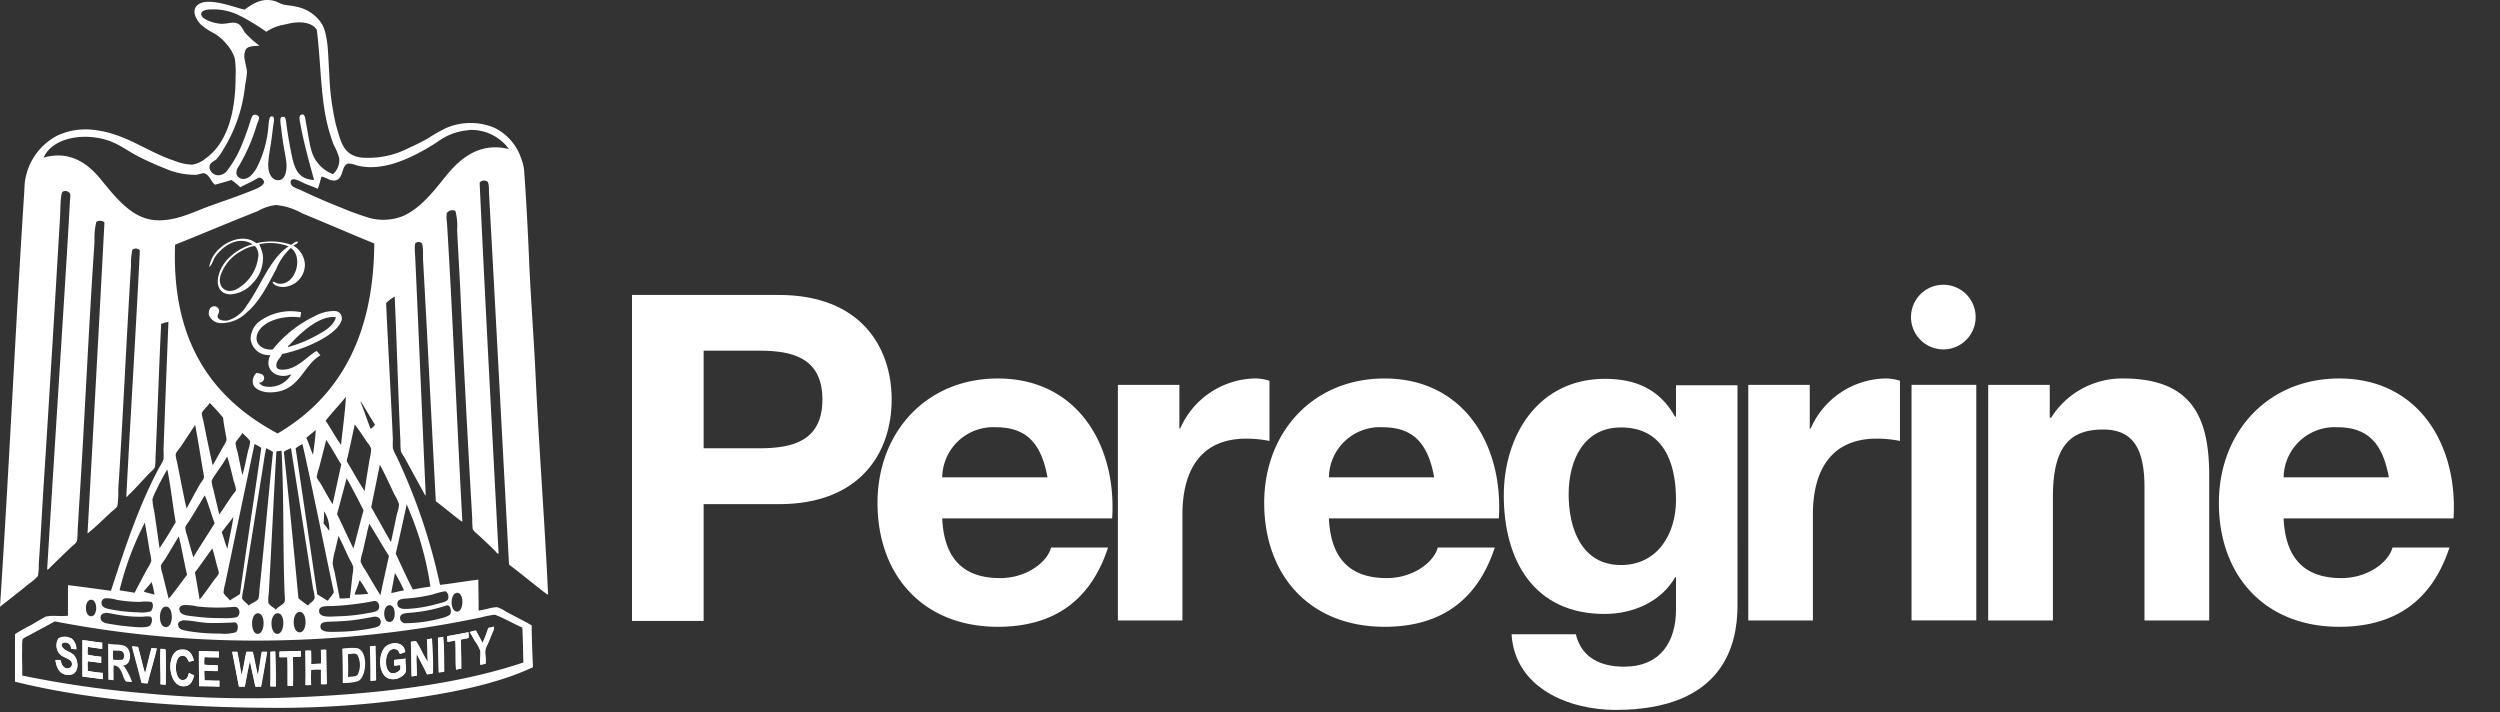 <svg xmlns="http://www.w3.org/2000/svg" xmlns:xlink="http://www.w3.org/1999/xlink" width="309" height="88" viewBox="0 0 309 88">
  <rect x="0" y="0" width="309" height="88" fill="#333333" stroke="none"/>
  <defs>
    <clipPath id="clip-path">
      <rect id="Rectangle_79" data-name="Rectangle 79" width="309" height="88" transform="translate(-1523 -1812)" fill="#fff" stroke="#707070" strokeWidth="1"/>
    </clipPath>
  </defs>
  <g id="Peregrine-01" transform="translate(1523 1812)" clip-path="url(#clip-path)">
    <g id="Peregrine-01-2" data-name="Peregrine-01" transform="translate(-1538.33 -1825.209)">
      <path id="Path_364" data-name="Path 364" d="M191.126,102.871c.226,5.068,2.7,7.382,7.155,7.382,3.232,0,5.817-1.939,6.3-3.775h7.039c-2.249,6.865-7.039,9.793-13.626,9.793-9.179,0-14.867-6.309-14.867-15.313,0-8.726,6.024-15.377,14.867-15.377,9.909,0,14.705,8.338,14.136,17.291ZM204.137,97.8c-.737-4.059-2.482-6.192-6.367-6.192a6.3,6.3,0,0,0-6.645,6.192Z" transform="translate(-59.337 -25.591)" fill="#fff"/>
      <path id="Path_365" data-name="Path 365" d="M229.09,86.369h7.6v5.4h.1a10.3,10.3,0,0,1,9.289-6.192,5.947,5.947,0,0,1,1.745.284V93.3a14.621,14.621,0,0,0-2.87-.284c-5.856,0-7.886,4.227-7.886,9.353v13.122H229.09Z" transform="translate(-75.589 -25.591)" fill="#fff"/>
      <path id="Path_366" data-name="Path 366" d="M265.066,102.871c.226,5.068,2.708,7.382,7.155,7.382,3.232,0,5.817-1.939,6.3-3.775h7.046c-2.256,6.865-7.046,9.793-13.632,9.793-9.172,0-14.867-6.309-14.867-15.313,0-8.726,6.024-15.377,14.867-15.377,9.909,0,14.7,8.338,14.136,17.291ZM278.078,97.8c-.73-4.059-2.482-6.192-6.367-6.192a6.3,6.3,0,0,0-6.645,6.192Z" transform="translate(-85.483 -25.591)" fill="#fff"/>
      <path id="Path_367" data-name="Path 367" d="M331.767,113.667c0,4.79-1.687,12.9-15.087,12.9-5.746,0-12.443-2.7-12.837-9.353h7.938c.73,2.986,3.154,4.008,5.966,4.008,4.454,0,6.464-3.044,6.419-7.207v-3.833h-.11c-1.745,3.038-5.236,4.525-8.726,4.525-8.733,0-12.449-6.645-12.449-14.641,0-7.55,4.344-14.421,12.5-14.421,3.833,0,6.761,1.293,8.674,4.68h.11V86.442h7.6Zm-7.6-13.063c0-4.732-1.629-8.952-6.806-8.952-4.525,0-6.464,3.936-6.464,8.274,0,4.176,1.577,8.733,6.464,8.733,4.557,0,6.806-3.878,6.806-8.054" transform="translate(-101.682 -25.613)" fill="#fff"/>
      <path id="Path_368" data-name="Path 368" d="M349.63,86.369h7.6v5.4h.11a10.3,10.3,0,0,1,9.295-6.192,6.05,6.05,0,0,1,1.745.284V93.3a14.634,14.634,0,0,0-2.876-.284c-5.856,0-7.886,4.227-7.886,9.353v13.122H349.63Z" transform="translate(-118.214 -25.591)" fill="#fff"/>
      <rect id="Rectangle_78" data-name="Rectangle 78" width="8.002" height="29.113" transform="translate(251.596 60.777)" fill="#fff"/>
      <path id="Path_369" data-name="Path 369" d="M395.51,86.368h7.608v4.059h.168a10.381,10.381,0,0,1,8.894-4.848c8.506,0,10.646,4.79,10.646,12v17.911h-8V99.037c0-4.783-1.409-7.149-5.126-7.149-4.337,0-6.192,2.424-6.192,8.338v15.261h-8Z" transform="translate(-134.438 -25.591)" fill="#fff"/>
      <path id="Path_370" data-name="Path 370" d="M447.622,102.871c.22,5.068,2.7,7.382,7.149,7.382,3.232,0,5.818-1.939,6.309-3.775h7.039c-2.256,6.865-7.039,9.793-13.632,9.793-9.179,0-14.867-6.309-14.867-15.313,0-8.726,6.024-15.377,14.867-15.377,9.916,0,14.7,8.338,14.136,17.291ZM460.628,97.8c-.73-4.059-2.482-6.192-6.36-6.192a6.3,6.3,0,0,0-6.645,6.192Z" transform="translate(-150.036 -25.591)" fill="#fff"/>
      <path id="Path_371" data-name="Path 371" d="M388.732,71.655a3.995,3.995,0,1,1-1.172-2.827,4,4,0,0,1,1.172,2.827" transform="translate(-129.211 -19.255)" fill="#fff"/>
      <path id="Path_372" data-name="Path 372" d="M136.18,69.61h18.163c10.038,0,13.93,6.373,13.93,12.928s-3.878,12.928-13.93,12.928h-9.308V109.9H136.18Zm8.855,18.952h6.878c4.124,0,7.8-.9,7.8-6.031s-3.671-6.037-7.8-6.037h-6.878Z" transform="translate(-42.734 -19.944)" fill="#fff"/>
      <path id="Path_373" data-name="Path 373" d="M37.359,90.459c0,.562.646.646,1.293.769a23.671,23.671,0,0,0,3.878.291,5.18,5.18,0,0,0,1.939-.162c.317-.22.356-1.034,0-1.189-.175-.078-.356,0-.8,0-.743.039-1.939.058-2.547.039-1.215-.058-2.088-.323-3.187-.33-.032,0-.045.032-.065.032-.356.071-.543.239-.543.549m24.33-1.034c-1.028.162-2.049.4-3.445.517-.433.039-1.235.071-1.9.1s-1.39,0-1.377.608c0,.834,1.454.646,2.379.646a24.192,24.192,0,0,0,3.5-.343c.5-.1,1.293-.207,1.454-.485a.646.646,0,0,0-.549-1.034h-.065m14.77-.226H76.3a13.575,13.575,0,0,0-1.551.323A135.669,135.669,0,0,1,49.588,92.36,131.021,131.021,0,0,1,22.1,90.013c-.989.556-1.991,1.073-3.025,1.642-.265.149-.892.414-.963.608a6.069,6.069,0,0,0-.039,1.1c-.052,1.163.045,2.249,0,3.342A129.623,129.623,0,0,0,33.17,98.894a136.284,136.284,0,0,0,16.638.575c11.163-.349,21.647-1.513,30.212-4.376-.045-1.429-.052-2.9-.129-4.311-.989-.427-2.411-1.248-3.439-1.609M49.614,91.558c.944,0,1.015-2.644,0-2.547s-.924,2.547,0,2.547m-2.417,0c.924-.045.976-2.586,0-2.547s-.918,2.586,0,2.547m-19.43-2.127c-.1.814.847.847,1.571.963.452.078.9.142,1.422.194.7.071,2.469.3,3.019,0,.291-.155.491-.931.168-1.157a2.657,2.657,0,0,0-.879,0,15.359,15.359,0,0,1-2.443-.123c-.8-.1-1.564-.31-2.249-.356a.032.032,0,0,0-.032.032c-.375.039-.543.207-.575.478m24.614,1.9c.989,0,.95-2.747-.129-2.508-.853.187-.84,2.534.129,2.508m-16.509-.646c.97-.052.924-2.767-.162-2.514-.847.2-.84,2.586.162,2.514M69.7,89.658a3.581,3.581,0,0,0,1.222-.452c.3-.349.084-1.338-.42-1.157a18.609,18.609,0,0,1-4.525.9c-.646.052-1.2.11-1.2.646,0,.362.226.478.478.646a17.6,17.6,0,0,0,4.447-.575m-6.276.414c.97.084.9-2.282-.071-2.055-.73.175-.724,2,.071,2.055M37.52,88.546c0,.743,1.118.769,1.9.866a24.863,24.863,0,0,0,3.471.194,5.7,5.7,0,0,0,1.739-.129.743.743,0,0,0,0-1.189c-.187-.09-.336-.071-.769-.039a22.107,22.107,0,0,1-4.182-.09A6.108,6.108,0,0,0,38.031,88c-.362.065-.543.226-.543.543m24-1.034a33.776,33.776,0,0,1-5.365.614c-.763,0-1.383.039-1.351.646.039.827,1.441.646,2.34.614a22.158,22.158,0,0,0,3.478-.356c.511-.084,1.293-.187,1.48-.44.33-.465,0-1.138-.478-1.1h0Zm-34.9,1.868c.9,0,.821-2.282-.129-2.023-.7.194-.692,2.023.129,2.023m1.293-1.7c-.045.743.879.8,1.577.931a19.056,19.056,0,0,0,2.928.284,4.156,4.156,0,0,0,1.513-.1c.317-.155.485-.976.129-1.189a5.385,5.385,0,0,0-1.409,0,16.806,16.806,0,0,1-2.838-.252,4.615,4.615,0,0,0-1.416-.194.543.543,0,0,0-.485.517M71.83,88.8c.86,0,.9-2.45-.058-2.314-.853.123-.814,2.333.058,2.314m-3.064-2.107a19.056,19.056,0,0,1-3.122.485c-.646.052-1.2.084-1.2.646,0,.853,1.235.646,2.068.582a17.453,17.453,0,0,0,2.954-.582c.478-.129,1.1-.233,1.228-.543a.827.827,0,0,0-.291-1,10.025,10.025,0,0,0-1.642.42m-35.461-.646c-.071.09-.207.22-.162.291.4.149.853.233,1.293.356a12.927,12.927,0,0,0-.356-1.551c-.22.291-.543.646-.769.9m25.855.646a11.033,11.033,0,0,0,1.706-.1c-.4-.524-.646-1.183-1.1-1.668-.175.646-.427,1.157-.608,1.765m4.525-.194c.562-.071,1.021-.246,1.584-.323a19.978,19.978,0,0,0-1.131-2.152c-.129.84-.31,1.642-.452,2.476m-24.259-2.54c.194,1.112.394,2.217.575,3.348.6-.692,1.2-1.59,1.8-2.417.155-.207.562-.646.575-.866a3.465,3.465,0,0,0-.187-.743c-.187-.711-.427-1.752-.614-2.288-.724.982-1.422,2-2.152,2.967m-3.671-1.674c-.168.271-.517.646-.543.9a4.066,4.066,0,0,0,.22,1c.252,1.034.5,2.043.743,3.025.763-.86,1.525-1.991,2.282-2.96-.375-1.558-.646-3.232-1.028-4.764-.517.873-1.105,1.868-1.674,2.8m21.014-1.125a9.7,9.7,0,0,0-.323,1.642,6.425,6.425,0,0,0,.233,1.06c.226,1.157.427,2.224.646,3.316a7.271,7.271,0,0,0,1.254-.071c.116-.963.226-1.9.317-2.857a4.04,4.04,0,0,0,.1-.97,4.272,4.272,0,0,0-.446-.931c-.452-.937-.976-2.152-1.39-2.9-.1.517-.259,1.105-.381,1.706m3.374.284a5.4,5.4,0,0,0-.252,1.163,4.6,4.6,0,0,0,.582,1.06c.646,1.105,1.241,2.107,1.868,3.122.336-1.635.7-3.232,1.06-4.861-.847-1.293-1.6-2.689-2.443-3.988-.259,1.028-.549,2.385-.814,3.5M30.106,86.18c.646.078,1.241.194,1.868.291.491-.976,1.015-1.939,1.538-2.928a4.092,4.092,0,0,0,.517-1,5.662,5.662,0,0,0-.194-1.163c-.181-1.151-.42-2.586-.608-3.568a37.374,37.374,0,0,0-3.122,8.364m12.63-7.175c.271.646.414,1.409.7,2.03.233-1.293.569-2.663.743-3.93-.472.646-.989,1.248-1.448,1.9M55.38,77.977c.239.259.427.582.646.84A4.027,4.027,0,0,0,55.38,76.4a11.807,11.807,0,0,1-.065,1.577m8.927,3.665c.7,1.487,1.37,3.006,2.12,4.434.7-.136,1.409-.265,2.165-.356A38.627,38.627,0,0,0,65.593,75.56c-.433,2.043-.879,4.066-1.351,6.082M38.807,77.454c-.181.291-.562.743-.575,1a3.7,3.7,0,0,0,.22.931c.259.924.5,1.849.776,2.7C40.08,80.654,41,79.3,41.864,77.874c-.446-1.118-.75-2.359-1.222-3.445-.556.918-1.209,2.017-1.836,3.025m18.183-.7c.685,1.4,1.338,2.851,2.023,4.247.44-1.551.808-3.167,1.254-4.7-.646-1.338-1.37-2.676-2.088-3.988-.4,1.474-.782,2.96-1.189,4.441M34.56,73.976a4.318,4.318,0,0,0-.388.97,7.847,7.847,0,0,0,.226,1.48c.22,1.525.44,3.025.646,4.525.724-1.008,1.344-2.12,2-3.187-.375-2.152-.608-4.441-1.034-6.535a30.934,30.934,0,0,0-1.448,2.734M61.21,75.9c.827,1.422,1.616,2.9,2.443,4.311.259-1.163.485-2.314.743-3.5a5.074,5.074,0,0,0,.259-1.157,5.7,5.7,0,0,0-.575-1.222c-.582-1.254-1.254-2.67-1.8-3.7-.349,1.765-.717,3.516-1.067,5.274M41.929,71.9a2.9,2.9,0,0,0-.446.769A4.8,4.8,0,0,0,41.7,73.7c.246,1.054.485,2.094.743,3.09.524-.75,1.008-1.5,1.545-2.288.155-.233.5-.556.511-.769a4.777,4.777,0,0,0-.259-1c-.252-.982-.562-2.327-.834-3.09-.42.737-.976,1.5-1.48,2.256M49.491,69c-.33,5.591-.608,11.764-.937,17.5a5.74,5.74,0,0,0-.058,1.2c.09.323.756.646.931.873.207-.368.983-.646,1.092-1.008a2.8,2.8,0,0,0,0-.769c-.246-5.682-.078-12.23-.388-17.866a5.542,5.542,0,0,0-.614.071m.9.058c.646,6.037,1.228,12.055,1.8,18.1a14.523,14.523,0,0,0,1.2.9c.207-.356.743-.543.808-.97a5.487,5.487,0,0,0-.2-1.118c-.9-5.779-1.849-11.758-2.728-17.355H51.23c-.265.181-.646.246-.84.485m-2.152-.485c-.181.692-.291,1.584-.42,2.392-.789,4.964-1.584,9.974-2.385,14.964a6.865,6.865,0,0,0-.187,1.157c.065.317.685.7.834.931.265-.3,1.041-.5,1.189-.866a5.223,5.223,0,0,0,.129-1.1C48,80.421,48.5,74.539,49.071,69.07a6.461,6.461,0,0,0-.834-.459m3.633,0q1.338,9.049,2.67,18.06c.2.1.381.246.646.388s.537.4.646.381.155-.213.194-.252a3.878,3.878,0,0,0,.569-.776C55.3,80.356,54.081,74.132,52.717,68.1a4.693,4.693,0,0,0-.84.511m-5.087-.524c-1.138,5.4-2.45,11.635-3.607,17.181a6.5,6.5,0,0,0-.226,1.163c.058.356.646.7.776,1,.4-.284.86-.517,1.254-.8.84-6.057,1.79-12.01,2.637-18.054a4.4,4.4,0,0,0-.834-.485m7.983,2.928a5.41,5.41,0,0,0-.291,1.131c0,.22.33.575.478.834.53.9.963,1.745,1.48,2.54.356-1.635.717-3.277,1.067-4.913-.646-1-1.183-2.088-1.868-3.032-.246,1.086-.588,2.321-.866,3.439m-8.759-2.185a3.878,3.878,0,0,0,.233-1.067c-.052-.226-.808-.866-.97-1.06-.09.33-.8.957-.834,1.293a4.13,4.13,0,0,0,.22.963c.22,1.015.433,2.062.614,2.967.284-.827.5-2.088.737-3.09m7.175-1.513c.31.646.524,1.435.834,2.088.116-.989.3-2.088.33-3.057-.381.336-.8.646-1.163.97M37.617,68.476c-.207.31-.549.646-.575.931a3.658,3.658,0,0,0,.155.84c.4,1.939.756,3.924,1.189,5.817.549-1.008,1.054-1.939,1.609-2.922.181-.33.511-.646.549-.97a4.692,4.692,0,0,0-.129-.8c-.3-1.8-.646-3.995-.963-5.636-.575.847-1.209,1.823-1.836,2.767m20.561,1.706c.75,1.222,1.435,2.514,2.224,3.7.168-1.293.407-2.644.608-3.924a5.863,5.863,0,0,0,.194-1.325,2.786,2.786,0,0,0-.485-.776c-.536-.8-1-1.5-1.538-2.217-.33,1.525-.646,3.025-1,4.525M42.911,68.411a3.006,3.006,0,0,0,.42-.8,3.167,3.167,0,0,0-.1-.679c-.11-.7-.259-1.364-.323-2.094A23.675,23.675,0,0,0,41.237,63c-.11.33-.918.963-.963,1.293a3.484,3.484,0,0,0,.162.808c.381,1.849.789,3.943,1.189,5.63l1.293-2.321m17.187-5.275c-.058-.11-.162-.323-.22-.259.446,1.086.821,2.249,1.254,3.348a2.676,2.676,0,0,0,.549-.517c-.524-.8-1.079-1.778-1.584-2.586M55.58,65.211c.646.97,1.228,2.03,1.9,2.993.2-1.939.5-4.008.608-5.953-.808,1.008-1.713,1.939-2.508,2.96M52.672,39.576a8.083,8.083,0,0,0-3.232-1.028,6.141,6.141,0,0,0-2.288.769c-3.316,1.306-6.936,2.844-10.181,4.137-.459,12.327,4.867,19.159,12.676,23.334,7.44-4.382,11.868-11.751,11.945-23.483-2.98-1.215-5.921-2.5-8.92-3.73M40.449,34.618a6.928,6.928,0,0,0-.8.194,9.2,9.2,0,0,1-3.962-.8A35.094,35.094,0,0,1,32.4,32.53c-1.028-.517-1.971-1.228-3.057-1.706-3.032-1.344-7.459-.8-8.623,1.868,3.232-.944,5.488.776,6.949,2.54s3.116,3.975,5.281,4.828c2.851,1.112,5.876-.485,8.022-1.286,1.784-.646,3.723-1.293,5.54-2.03.5-.207,1.493-.562,1.448-1.1a.692.692,0,0,0-.575-.478c-.149,0-.407.2-.582.284-.6.33-1.293.646-1.771.9a13.521,13.521,0,0,0-1.092-.9c-.646.213-1.344.394-2.03.588-.53-.368-.717-1.357-1.448-1.422m32.765-5.307a7.188,7.188,0,0,0-3.7,1.351,26.605,26.605,0,0,1-3.135,1.8c-1.855.9-4.454,1.849-6.987,1.189a2.967,2.967,0,0,0-1.028-.226c-.892.175-.536,1.978-1.674,2.094-.608.065-1.086-.4-1.642-.485-.142.5-.265,1.041-.452,1.513-.517-.226-1-.4-1.6-.646-.362-.142-1.293-.75-1.642-.452-.246.213-.078.646.155.808a3.62,3.62,0,0,0,.84.388c1.752.827,3.452,1.577,5.119,2.224a32.675,32.675,0,0,0,3.568,1.293,6.541,6.541,0,0,0,4.117-.259c2.094-.944,3.691-2.948,5.087-4.7,1.661-2.081,4.085-4.525,7.983-3.568a5.74,5.74,0,0,0-5.016-2.353M45.148,15.246a7.143,7.143,0,0,0-4.176-.84c-.33.045-.75.194-.776.485-.065.75,1.732,1.222,2.417,1.254s1.157-.168,1.668-.129c.814.071.963.692,1.325,1.228a11.738,11.738,0,0,0,1.8,1.609c-.827.065-1.37.052-1.681.446a1.939,1.939,0,0,0-.123,1.39c.071.511.246,1.015.252,1.416a10.478,10.478,0,0,1-.22,1.577,18.662,18.662,0,0,1-2.805,8.17,6.354,6.354,0,0,1-.769,1.06c-.278.239-.808.381-.84.937a1.092,1.092,0,0,0,1.448.963,1.448,1.448,0,0,0,.808-.608,13.742,13.742,0,0,0,1.894-3.478c.162-.4.4-1.041.614-1.642.136-.375.42-1.532.646-1.642a.517.517,0,0,1,.711.259c.052.213-.155.595-.259.9a22.662,22.662,0,0,1-2.236,5.152,1.364,1.364,0,0,0-.291.963.873.873,0,0,0,1.067.582c.6-.1,1.06-.73,1.416-1.293a13.749,13.749,0,0,0,1.48-5.339c.045-.394.084-1.021.323-1.067.536-.1.33.685.252,1.222s-.129,1.1-.194,1.545c-.155,1.131-.362,2.068-.414,3.057s.323,1.978,1.125,2.056c.983.1,1.189-1.176,1.125-2.023s-.33-1.939-.452-2.863c-.065-.5-.129-.847-.187-1.448-.045-.388-.233-1.293,0-1.448a.472.472,0,0,1,.42,0c.149.09.207.821.252,1.157.187,1.293.4,2.534.646,3.671.394,1.849.983,2.844,2.734,2.928-.569-2.1-1.293-4.654-1.706-6.987-.045-.252-.2-.879.032-1.028.511-.33.588.356.646.8.233,1.176.375,2.288.646,3.381a4.434,4.434,0,0,0,2.715,3.116,2.3,2.3,0,0,0,.776-1.984,7.336,7.336,0,0,0-.685-1.642c-.213-.562-.414-1.183-.569-1.739-1.079-3.678-.976-8.267-1.519-12.488-.776-1.118-2.482-1.034-3.924-.646a5.649,5.649,0,0,0-2.314.9,29.331,29.331,0,0,0-3.09-1.9M83.136,86.717a.587.587,0,0,1-.291-.123c-1.493-1.138-3.09-2.463-4.6-3.607C77.428,67.862,76.614,52.3,75.767,37c0-.549,0-1.183-.2-1.357a.743.743,0,0,0-.957.136C75.321,51,76.155,66.381,76.956,81.636c-.194.039-.284-.194-.388-.291-.646-.646-1.293-1.254-2.03-1.939-.233-.207-.692-.562-.776-.808A7.693,7.693,0,0,1,73.7,77.35c-.543-9.47-1.054-18.855-1.48-28.331-.11-2.392-.271-4.874-.388-7.395a7.053,7.053,0,0,0-.22-2.353.86.86,0,0,0-1.067.291,4.486,4.486,0,0,0,.032,1.157C71.333,53,71.8,65.463,72.477,77.635c0,.1-.265-.1-.381-.194-.924-.7-1.939-1.558-2.9-2.282-.524-9.806-1.028-20.038-1.584-29.992,0-.569.052-1.694-.187-1.939a.646.646,0,0,0-.711,0c-.207.181-.084,1.293-.058,1.868.44,9.7.853,19.624,1.293,29.32-.065.078-.136-.123-.194-.22-.821-1.48-1.629-2.98-2.476-4.525a3.93,3.93,0,0,1-.388-.646,6.806,6.806,0,0,1-.065-1.2c-.284-5.914-.446-12.152-.711-17.957a4.525,4.525,0,0,0-1.06.8c.252,5.591.582,11.182.834,16.838a10.458,10.458,0,0,0,0,1.118,5.462,5.462,0,0,0,.452,1A72.815,72.815,0,0,1,69.717,85.5c1.506-.168,3.167-.459,4.738-.646,0,1.293.045,2.521.032,3.82.388-.045.75-.149,1.118-.22a5.242,5.242,0,0,1,1.157-.2,4.266,4.266,0,0,1,1.1.549c1.073.575,2.224,1.138,3.187,1.706,0,1.752.09,3.478.155,5.171-4.079,1.9-9.049,2.973-14.317,3.762A116.407,116.407,0,0,1,50.08,100.7c-11.965,0-23.27-.853-32.895-3.232V91.584a20.967,20.967,0,0,1,1.939-1.092c.646-.368,1.293-.789,1.939-1.1a.755.755,0,0,1,.129,0c.814-.149,1.622.045,2.54-.09V85.534c1.79.213,3.555.459,5.313.7,1.706-5.262,3.5-10.685,6.011-15.319a5,5,0,0,0,.485-.931,7.427,7.427,0,0,0,0-1.092c.181-5.249.4-10.62.608-15.9a3.879,3.879,0,0,0-.9.259c-.265,5.32-.446,11.066-.7,16.573a6.651,6.651,0,0,1-.065,1.067c-.09.349-.575.646-.873,1-.873.918-1.545,1.706-2.476,2.586,0,0-.1.207-.194.129.53-10.161,1.183-20.361,1.674-30.445a.646.646,0,0,0-.931-.065,8.364,8.364,0,0,0-.162,1.939c-.53,8.623-.924,17.142-1.448,25.745-.039.614-.1,1.293-.129,1.939a11.726,11.726,0,0,1-.1,1.991c-.078.31-.646.646-.892.9-.924.866-1.894,1.81-2.805,2.54q1.073-19.2,2.094-38.46a.873.873,0,0,0-1-.065,8.228,8.228,0,0,0-.226,2.417c-.73,10.691-1.183,21.331-1.868,32.054-.078,1.125-.142,2.469-.226,3.7a8.009,8.009,0,0,1-.065,1.228c-.084.343-.646.7-.9.963-.814.782-1.551,1.493-2.353,2.282-.071.071-.136.155-.226.233s-.155.129-.22.09c.711-11.583,1.461-23.27,2.191-34.95.207-3.361.414-6.664.608-10.206,0-.485.149-1.118,0-1.344a.7.7,0,0,0-.873-.194c-.3.194-.291,2.366-.317,2.863-.646,11.034-1.293,21.719-2,32.765-.22,3.348-.394,6.9-.646,10.394a7.757,7.757,0,0,1-.1,1.48,6.6,6.6,0,0,1-1.157,1c-1.189.976-2.379,1.9-3.536,2.8,1.144-17.252,1.9-34.4,3.019-51.549a7.532,7.532,0,0,1,4.15-6.722,8.319,8.319,0,0,1,4.57-.646c3.878.478,6.38,2.67,9.819,3.794a6.529,6.529,0,0,0,2.211.485,3.484,3.484,0,0,0,1.616-.743C43.377,30.94,44.45,27.2,44.45,22.653a11.635,11.635,0,0,0-.1-2.224,4.764,4.764,0,0,0-1-1.745A5.817,5.817,0,0,0,41.9,17.392a9.23,9.23,0,0,1-1.681-1.086c-.511-.5-1.2-1.558-.646-2.288,1.073-1.409,4.7.123,5.986.381.918-.646,2.1-1.532,3.73-1.054.381.11.679.336,1.028.414.575.136,1.086.136,1.545.259a4.874,4.874,0,0,1,3.232,2.12c.853,1.441.769,3.969.937,6.212a32.19,32.19,0,0,0,.834,6.341c.6,2.01.847,3.71,3.154,3.995a10.855,10.855,0,0,0,5.863-1.2,25.556,25.556,0,0,0,2.379-1.2A19.179,19.179,0,0,1,70.544,29a7.653,7.653,0,0,1,5.889,0,6.464,6.464,0,0,1,3.322,3.82,5.339,5.339,0,0,1,.356,1.448c.278,3.833.491,7.976.646,11.842.213,4.434.569,9.192.776,13.574.427,9.12,1.125,17.982,1.545,27.064" transform="translate(0 0)" fill="#fff" fill-rule="evenodd"/>
      <path id="Path_374" data-name="Path 374" d="M65.717,59.71c.175-.175.511-.181.562-.485-.349-.084-.575.265-.853.375a7.7,7.7,0,0,0-4.3-.187c-1.454-1.157-3.536-.317-4.525.646a3.788,3.788,0,0,0-1.293,2.295c.343-.265.44-.73.646-1.112.782-1.293,2.876-2.9,4.712-1.7A6.638,6.638,0,0,0,57.7,61.275a4.563,4.563,0,0,0-1.319,2.514c-.136,1.235.517,1.939,1.551,1.939a3.878,3.878,0,0,0,2.708-1.338,4.376,4.376,0,0,0,1.293-3.555,5.255,5.255,0,0,0-.446-1.293,6.268,6.268,0,0,1,3.633.259c-2.321,1.519-3.432,4.9-5.171,7.3a4.1,4.1,0,0,1-2.34,1.855c-.53.1-1.2-.052-1.254-.446-.039-.246.2-.478.181-.743a.608.608,0,0,0-.485-.556c-.646-.1-.873.575-.776,1.073a1.583,1.583,0,0,0,1.4,1A4.434,4.434,0,0,0,59.913,68c1.648-1.383,2.637-3.465,3.665-5.371a7.173,7.173,0,0,1,1.816-2.631C67,61.087,66,64.726,63.836,64.4c-.252-.039-.375-.213-.7-.226.129.517.866.646,1.37.646a2.786,2.786,0,0,0,2.631-2.779A2.909,2.909,0,0,0,65.717,59.71Zm-4.363,1.48a5.236,5.236,0,0,1-2.786,3.969c-1.241.5-2.191-.323-1.887-1.668A5.4,5.4,0,0,1,59.422,60.3a3.988,3.988,0,0,1,1.519-.556A1.577,1.577,0,0,1,61.354,61.19Z" transform="translate(-14.119 -16.14)" fill="#fff" fill-rule="evenodd"/>
      <path id="Path_375" data-name="Path 375" d="M73.586,72.679a5,5,0,0,0-2.437.646,14.944,14.944,0,0,0-5.171,4.111c-1.37.116-2.437-.84-1.81-2.114.7-1.448,3.193-2.152,5.216-1.849a5.611,5.611,0,0,0,.11-.646,6.551,6.551,0,0,0-5.171,1.151,2.779,2.779,0,0,0-1.073,2.14,2.232,2.232,0,0,0,2.45,2c-.924,1.855.873,3.09,2.586,2.379a3.1,3.1,0,0,1-3.154,1.519,1.17,1.17,0,0,1-.853-.485.588.588,0,0,0,.646-.549c0-.53-.53-.588-.963-.646a1.428,1.428,0,0,0-.407,1.364c.233.743,1.293,1.034,2.075,1.034,3.691,0,4-3.284,6.263-4.589-.194-.149-.3-.375-.485-.524-1.092.582-2.308,2.133-3.93,2.295-.446.052-.97,0-1.034-.362-.123-.646.524-1.092.7-1.558a18.131,18.131,0,0,0,4.189-1.454c1.073-.53,2.683-1.461,3.109-2.586a.886.886,0,0,0-.86-1.273Zm-2.295,3.077a15.261,15.261,0,0,1-3.406,1.37c-.078-.129.123-.194.181-.259A15.668,15.668,0,0,1,70.1,74.928c.97-.756,2.346-1.674,3.7-1.48C73.476,74.592,72.274,75.225,71.291,75.755Z" transform="translate(-16.945 -21.028)" fill="#fff" fill-rule="evenodd"/>
      <path id="Path_376" data-name="Path 376" d="M107.458,133.246a15.735,15.735,0,0,1-.717,1.868c-.239-.549-.549-1.015-.8-1.551a3.045,3.045,0,0,0-.769.194c.226.343.407.711.646,1.125a4.732,4.732,0,0,1,.646,1.157c.1.53-.071,1.079,0,1.739.271,0,.414-.1.646-.1.09-.692-.136-1.235,0-1.829a4.329,4.329,0,0,1,.284-.646c.213-.5.394-.95.582-1.416a1.39,1.39,0,0,0,.194-.679c-.226.065-.485.1-.7.168" transform="translate(-31.769 -42.399)" fill="#fff" fill-rule="evenodd"/>
      <path id="Path_377" data-name="Path 377" d="M100.83,134.588c0,.278.052.459.039.711.336-.039.646-.11.97-.162.084,1.131,0,2.417.09,3.575.233,0,.4-.1.646-.1,0-1.241,0-2.411-.058-3.6.323-.071.646-.11.963-.2a4.124,4.124,0,0,0,0-.7h-.071c-.821.181-1.7.317-2.547.478" transform="translate(-30.234 -42.752)" fill="#fff" fill-rule="evenodd"/>
      <path id="Path_378" data-name="Path 378" d="M27.843,135.145a1.563,1.563,0,0,0-1.551,0,1.59,1.59,0,0,0,.168,1.939c.427.44,1.383.536,1.48,1.092a.524.524,0,0,1-.356.646c-.646.175-.976-.517-1.028-1H25.91c.149,1.028.53,1.939,1.8,1.8s1.1-1.939.356-2.534a6.045,6.045,0,0,0-.84-.459c-.31-.168-.879-.73-.356-.963a.73.73,0,0,1,.97.743,2.094,2.094,0,0,1,.646.065,1.577,1.577,0,0,0-.646-1.383" transform="translate(-3.741 -43.044)" fill="#fff" fill-rule="evenodd"/>
      <path id="Path_379" data-name="Path 379" d="M99.7,135c-.175.071-.44.058-.646.123.058,1.409.058,2.863.1,4.279a5.552,5.552,0,0,0,.646-.09c0-1.467,0-2.967-.129-4.311" transform="translate(-29.605 -43.067)" fill="#fff" fill-rule="evenodd"/>
      <path id="Path_380" data-name="Path 380" d="M96.443,135.3a2.463,2.463,0,0,1-.582.1c.071.9.039,1.939.1,2.825-.556-.8-.924-1.8-1.48-2.586-.233,0-.388.065-.608.065.071,1.39.039,2.883.09,4.279.239,0,.388-.071.614-.065.039-.931-.1-1.875,0-2.76.414.886.9,1.687,1.293,2.586a5.992,5.992,0,0,0,.646-.09,42.431,42.431,0,0,0-.129-4.318" transform="translate(-27.773 -43.173)" fill="#fff" fill-rule="evenodd"/>
      <path id="Path_381" data-name="Path 381" d="M31.09,140.105c.84.1,1.674.213,2.508.33v-.776a14.955,14.955,0,0,1-1.868-.259c.032-.381-.071-1.015.065-1.189.536.078,1.1.129,1.616.226v-.782a10.914,10.914,0,0,1-1.681-.252,6.716,6.716,0,0,1,.032-.97c.575.11,1.2.168,1.771.265v-.776c-.847-.071-1.61-.233-2.443-.323Z" transform="translate(-5.573 -43.279)" fill="#fff" fill-rule="evenodd"/>
      <path id="Path_382" data-name="Path 382" d="M88.629,136.722c-.95,1.1-.782,4.033,1.067,3.936.556-.032,1.4-.446,1.506-.911s-.123-1.028,0-1.635c-.485.039-.931.11-1.409.162v.7c.284,0,.478-.078.769-.058v.511a1.144,1.144,0,0,1-1.067.491c-1.151-.22-.918-3.478.582-2.935.22.084.291.259.42.536a5.854,5.854,0,0,0,.646-.22c-.11-1.39-1.868-1.293-2.482-.582" transform="translate(-25.719 -43.497)" fill="#fff" fill-rule="evenodd"/>
      <path id="Path_383" data-name="Path 383" d="M86.032,136.772c.045,1.4.078,2.818.065,4.279.226,0,.44-.058.646-.065,0-1.293,0-2.676-.065-3.878,0-.123.078-.362-.1-.388a3.88,3.88,0,0,1-.582.065" transform="translate(-24.99 -43.675)" fill="#fff" fill-rule="evenodd"/>
      <path id="Path_384" data-name="Path 384" d="M41.807,141.338a7,7,0,0,0,.743.032c.336-1.448.827-2.928,1.125-4.311a5.73,5.73,0,0,1-.646-.039c-.284,1.028-.511,2.114-.8,3.128-.33-1.06-.562-2.211-.873-3.284-.259,0-.452-.058-.7-.065.388,1.519.808,3.012,1.189,4.525" transform="translate(-8.954 -43.704)" fill="#fff" fill-rule="evenodd"/>
      <path id="Path_385" data-name="Path 385" d="M45.984,137.295c-.084,1.4.039,2.889,0,4.376.246,0,.394.052.646.032,0-1.441.045-2.967-.032-4.344a1.39,1.39,0,0,0-.608-.065" transform="translate(-10.829 -43.875)" fill="#fff" fill-rule="evenodd"/>
      <path id="Path_386" data-name="Path 386" d="M49.139,137.45c-1.81.265-1.571,4.525.414,4.525.821,0,1.092-.6,1.293-1.351-.233-.084-.427-.207-.646-.291-.11.394-.181.717-.517.834-1.293.485-1.448-2.812-.381-2.96.549-.078.685.336.9.737a4.168,4.168,0,0,0,.608-.155c-.207-.776-.608-1.48-1.668-1.293" transform="translate(-11.522 -43.933)" fill="#fff" fill-rule="evenodd"/>
      <path id="Path_387" data-name="Path 387" d="M75.629,137.461c0,.549.045,1.086,0,1.674-.427,0-.86.058-1.293.065v-1.681a3.086,3.086,0,0,1-.646,0c0,1.429.052,2.805,0,4.253.162.052.433-.032.646,0,0-.614-.045-1.293,0-1.868a5.042,5.042,0,0,1,1.293-.032v1.836c.162-.084.517,0,.646-.078,0-1.435-.045-2.818-.065-4.24-.265,0-.433.045-.646.039" transform="translate(-20.637 -43.912)" fill="#fff" fill-rule="evenodd"/>
      <path id="Path_388" data-name="Path 388" d="M53.39,137.69c0,1.48.058,2.863,0,4.35.847,0,1.7,0,2.514.058v-.737c-.646,0-1.2-.052-1.836-.032,0-.381-.045-.776-.032-1.189.588,0,1.079.052,1.668.032v-.7c-.5-.09-1.222.039-1.668-.1a4.829,4.829,0,0,1,.032-.931c.556.058,1.2,0,1.771.065a3.426,3.426,0,0,0,0-.743c-.834,0-1.622-.058-2.45-.065" transform="translate(-13.459 -44.018)" fill="#fff" fill-rule="evenodd"/>
      <path id="Path_389" data-name="Path 389" d="M68.766,137.755a3.109,3.109,0,0,0,0,.711h.957c.065,1.138,0,2.353.039,3.536h.646v-3.568c.33,0,.646-.058.97-.032v-.711c-.911,0-1.758.045-2.637.065" transform="translate(-18.887 -44.018)" fill="#fff" fill-rule="evenodd"/>
      <path id="Path_390" data-name="Path 390" d="M66.968,137.822c0,1.441.052,2.825,0,4.279h.646c0-1.448,0-2.9-.058-4.311-.252,0-.427.032-.646.032" transform="translate(-18.239 -44.054)" fill="#fff" fill-rule="evenodd"/>
      <path id="Path_391" data-name="Path 391" d="M60.558,142.151H61.3c.213-1.06.388-2.165.646-3.187.207,1.086.452,2.127.679,3.187h.7c.246-1.448.524-2.838.743-4.311h-.646c-.181.957-.291,1.991-.485,2.928-.246-.937-.394-1.971-.646-2.928h-.776c-.22.957-.323,2.017-.608,2.9-.149-.989-.343-1.939-.517-2.9H59.75c.291,1.429.556,2.876.834,4.311" transform="translate(-15.708 -44.071)" fill="#fff" fill-rule="evenodd"/>
      <path id="Path_392" data-name="Path 392" d="M108.159,133.042a1.39,1.39,0,0,1-.194.679c-.187.465-.368.918-.582,1.416a4.611,4.611,0,0,0-.284.646c-.11.588.116,1.138,0,1.829-.259,0-.4.1-.646.1-.071-.646.1-1.2,0-1.739a4.732,4.732,0,0,0-.646-1.157c-.239-.407-.42-.782-.646-1.125a2.927,2.927,0,0,1,.763-.194c.252.536.562,1,.8,1.551a15.735,15.735,0,0,0,.717-1.868c.22-.071.478-.1.7-.168" transform="translate(-31.765 -42.363)" fill="#fff" fill-rule="evenodd"/>
      <path id="Path_393" data-name="Path 393" d="M103.382,134.11h.071a4.092,4.092,0,0,1,.032.7c-.31.091-.646.129-.97.2,0,1.189.084,2.359.065,3.6-.246,0-.407.084-.646.1-.071-1.157,0-2.443-.09-3.575-.33.052-.646.123-.97.155a2.569,2.569,0,0,1,0-.7c.84-.162,1.719-.3,2.54-.478" transform="translate(-30.24 -42.752)" fill="#fff" fill-rule="evenodd"/>
      <path id="Path_394" data-name="Path 394" d="M28.533,136.552c-.22-.032-.446-.052-.646-.065a.737.737,0,0,0-.97-.743c-.517.226.045.789.356.963a6.043,6.043,0,0,1,.84.459c.743.595.821,2.417-.356,2.534s-1.648-.769-1.8-1.8h.646c.052.478.381,1.17,1.028,1a.524.524,0,0,0,.356-.646c-.1-.556-1.054-.646-1.48-1.092a1.59,1.59,0,0,1-.168-1.939,1.487,1.487,0,0,1,1.551,0,1.577,1.577,0,0,1,.646,1.383" transform="translate(-3.759 -43.068)" fill="#fff" fill-rule="evenodd"/>
      <path id="Path_395" data-name="Path 395" d="M99.84,139.271c-.22,0-.433.078-.646.09-.045-1.416-.045-2.87-.1-4.279.181-.065.446-.052.646-.123.136,1.338.1,2.844.129,4.311" transform="translate(-29.619 -43.053)" fill="#fff" fill-rule="evenodd"/>
      <path id="Path_396" data-name="Path 396" d="M96.6,139.62a4.689,4.689,0,0,0-.646.1c-.414-.886-.9-1.687-1.293-2.586-.1.886.032,1.829,0,2.76-.226,0-.375.071-.614.065-.052-1.4,0-2.889-.09-4.279.22,0,.375-.078.608-.065.556.808.924,1.8,1.48,2.586-.058-.911,0-1.939-.1-2.831a1.939,1.939,0,0,0,.582-.1,42.438,42.438,0,0,1,.129,4.318" transform="translate(-27.805 -43.163)" fill="#fff" fill-rule="evenodd"/>
      <path id="Path_397" data-name="Path 397" d="M31.09,135.61c.834.084,1.6.246,2.443.317v.776c-.575-.1-1.2-.155-1.771-.259a6.593,6.593,0,0,0-.032.963,10.916,10.916,0,0,0,1.681.252v.789c-.517-.1-1.079-.149-1.616-.226-.136.175,0,.808-.065,1.189a14.955,14.955,0,0,0,1.868.259v.776c-.834-.116-1.668-.226-2.508-.33Z" transform="translate(-5.573 -43.283)" fill="#fff" fill-rule="evenodd"/>
      <path id="Path_398" data-name="Path 398" d="M91.087,137.3a5.331,5.331,0,0,1-.646.22c-.129-.278-.194-.459-.42-.537-1.5-.543-1.732,2.715-.582,2.928a1.125,1.125,0,0,0,1.067-.485v-.511c-.291,0-.485.071-.769.058v-.7c.478-.052.924-.116,1.416-.162-.1.608.168,1.073,0,1.635a1.683,1.683,0,0,1-1.506.9c-1.849.1-2.017-2.831-1.067-3.93.646-.7,2.372-.814,2.476.582" transform="translate(-25.701 -43.495)" fill="#fff" fill-rule="evenodd"/>
      <path id="Path_399" data-name="Path 399" d="M37.752,137.245c-.323-.168-.8-.065-1.131-.129a9.141,9.141,0,0,0,0,1.131,4.6,4.6,0,0,0,1.189,0,.737.737,0,0,0-.09-1.034M36,136.25a.032.032,0,0,1,.032.032c.646.155,1.687,0,2.217.388.646.459.7,2.224-.356,2.288a8.034,8.034,0,0,1,1.067,2.049,4.132,4.132,0,0,1-.769-.058c-.5-.646-.44-1.875-1.487-1.991-.071.543,0,1.228-.032,1.829a4.389,4.389,0,0,1-.646-.065Z" transform="translate(-7.309 -43.509)" fill="#fff" fill-rule="evenodd"/>
      <path id="Path_400" data-name="Path 400" d="M86.7,136.693c.175,0,.09.265.1.388.039,1.215.052,2.586.065,3.878a5.9,5.9,0,0,0-.646.065c0-1.461,0-2.883-.065-4.279a3.231,3.231,0,0,0,.582-.065" transform="translate(-25.043 -43.661)" fill="#fff" fill-rule="evenodd"/>
      <path id="Path_401" data-name="Path 401" d="M40.582,136.8c.246,0,.446.065.7.065.31,1.073.543,2.224.873,3.284.291-1.008.517-2.1.8-3.128a5.73,5.73,0,0,0,.646.039c-.3,1.383-.789,2.863-1.125,4.311-.284,0-.472-.052-.743-.032-.381-1.525-.8-3.019-1.189-4.525" transform="translate(-8.918 -43.704)" fill="#fff" fill-rule="evenodd"/>
      <path id="Path_402" data-name="Path 402" d="M82.638,140.482a2.63,2.63,0,0,0,0-2.514c-.317-.278-.646-.1-1.157-.1,0,.957.058,1.855,0,2.831.427-.09.853,0,1.125-.22m-1.771.963c0-1.4,0-2.838-.065-4.247a7.983,7.983,0,0,1,1.836-.071c1.422.362,1.2,3.568.123,4.085a6.185,6.185,0,0,1-1.894.233" transform="translate(-23.141 -43.811)" fill="#fff" fill-rule="evenodd"/>
      <path id="Path_403" data-name="Path 403" d="M46.648,137.36c.071,1.377,0,2.9.032,4.344a5.346,5.346,0,0,0-.646-.032c.039-1.487-.084-2.973,0-4.376a1.39,1.39,0,0,1,.608.065" transform="translate(-10.847 -43.875)" fill="#fff" fill-rule="evenodd"/>
      <path id="Path_404" data-name="Path 404" d="M50.807,138.745a5.2,5.2,0,0,1-.608.155c-.213-.4-.349-.808-.9-.737-1.067.142-.931,3.439.381,2.96.336-.123.407-.44.517-.834.22.078.414.207.646.291-.2.75-.472,1.332-1.293,1.351-1.984.039-2.224-4.24-.414-4.525,1.06-.162,1.461.543,1.668,1.293" transform="translate(-11.522 -43.91)" fill="#fff" fill-rule="evenodd"/>
      <path id="Path_405" data-name="Path 405" d="M76.361,137.45c0,1.416.065,2.8.065,4.24-.162.09-.511,0-.646.071v-1.836a5.042,5.042,0,0,0-1.293.032,15.006,15.006,0,0,0,0,1.868c-.239-.032-.511.052-.646,0v-4.253a2.7,2.7,0,0,1,.646,0c0,.543.045,1.092,0,1.681.459,0,.892-.032,1.293-.065v-1.674a5.684,5.684,0,0,1,.646-.032" transform="translate(-20.69 -43.933)" fill="#fff" fill-rule="evenodd"/>
      <path id="Path_406" data-name="Path 406" d="M55.823,137.755a3.426,3.426,0,0,1,0,.743c-.569-.052-1.215,0-1.771-.065a4.829,4.829,0,0,0-.032.931,13.781,13.781,0,0,0,1.668.1v.711c-.588,0-1.079-.052-1.668-.032,0,.414,0,.808.032,1.189.646,0,1.189.058,1.836.032v.737c-.814-.039-1.668-.052-2.508-.065,0-1.48-.052-2.863-.032-4.344.827,0,1.609.065,2.443.065" transform="translate(-13.442 -44.018)" fill="#fff" fill-rule="evenodd"/>
      <path id="Path_407" data-name="Path 407" d="M71.418,137.69v.7c-.356,0-.646.039-.97.039,0,1.189.052,2.353,0,3.568H69.8c0-1.183,0-2.4-.032-3.536H68.8a3.581,3.581,0,0,1,0-.711c.879,0,1.726-.071,2.637-.065" transform="translate(-18.902 -44.018)" fill="#fff" fill-rule="evenodd"/>
      <path id="Path_408" data-name="Path 408" d="M67.682,137.788c.052,1.409.065,2.863.065,4.318H67.1V137.82c.22,0,.394-.052.646-.032" transform="translate(-18.307 -44.051)" fill="#fff" fill-rule="evenodd"/>
      <path id="Path_409" data-name="Path 409" d="M59.67,137.84h.646c.175.963.368,1.939.517,2.9.284-.879.388-1.939.608-2.9h.776c.246.957.394,1.991.646,2.928.194-.937.3-1.971.485-2.928h.646c-.22,1.474-.5,2.863-.743,4.311h-.685c-.226-1.06-.472-2.1-.679-3.187-.252,1.021-.427,2.127-.646,3.187H60.53c-.278-1.435-.543-2.883-.834-4.311" transform="translate(-15.679 -44.071)" fill="#fff" fill-rule="evenodd"/>
    </g>
  </g>
</svg>
